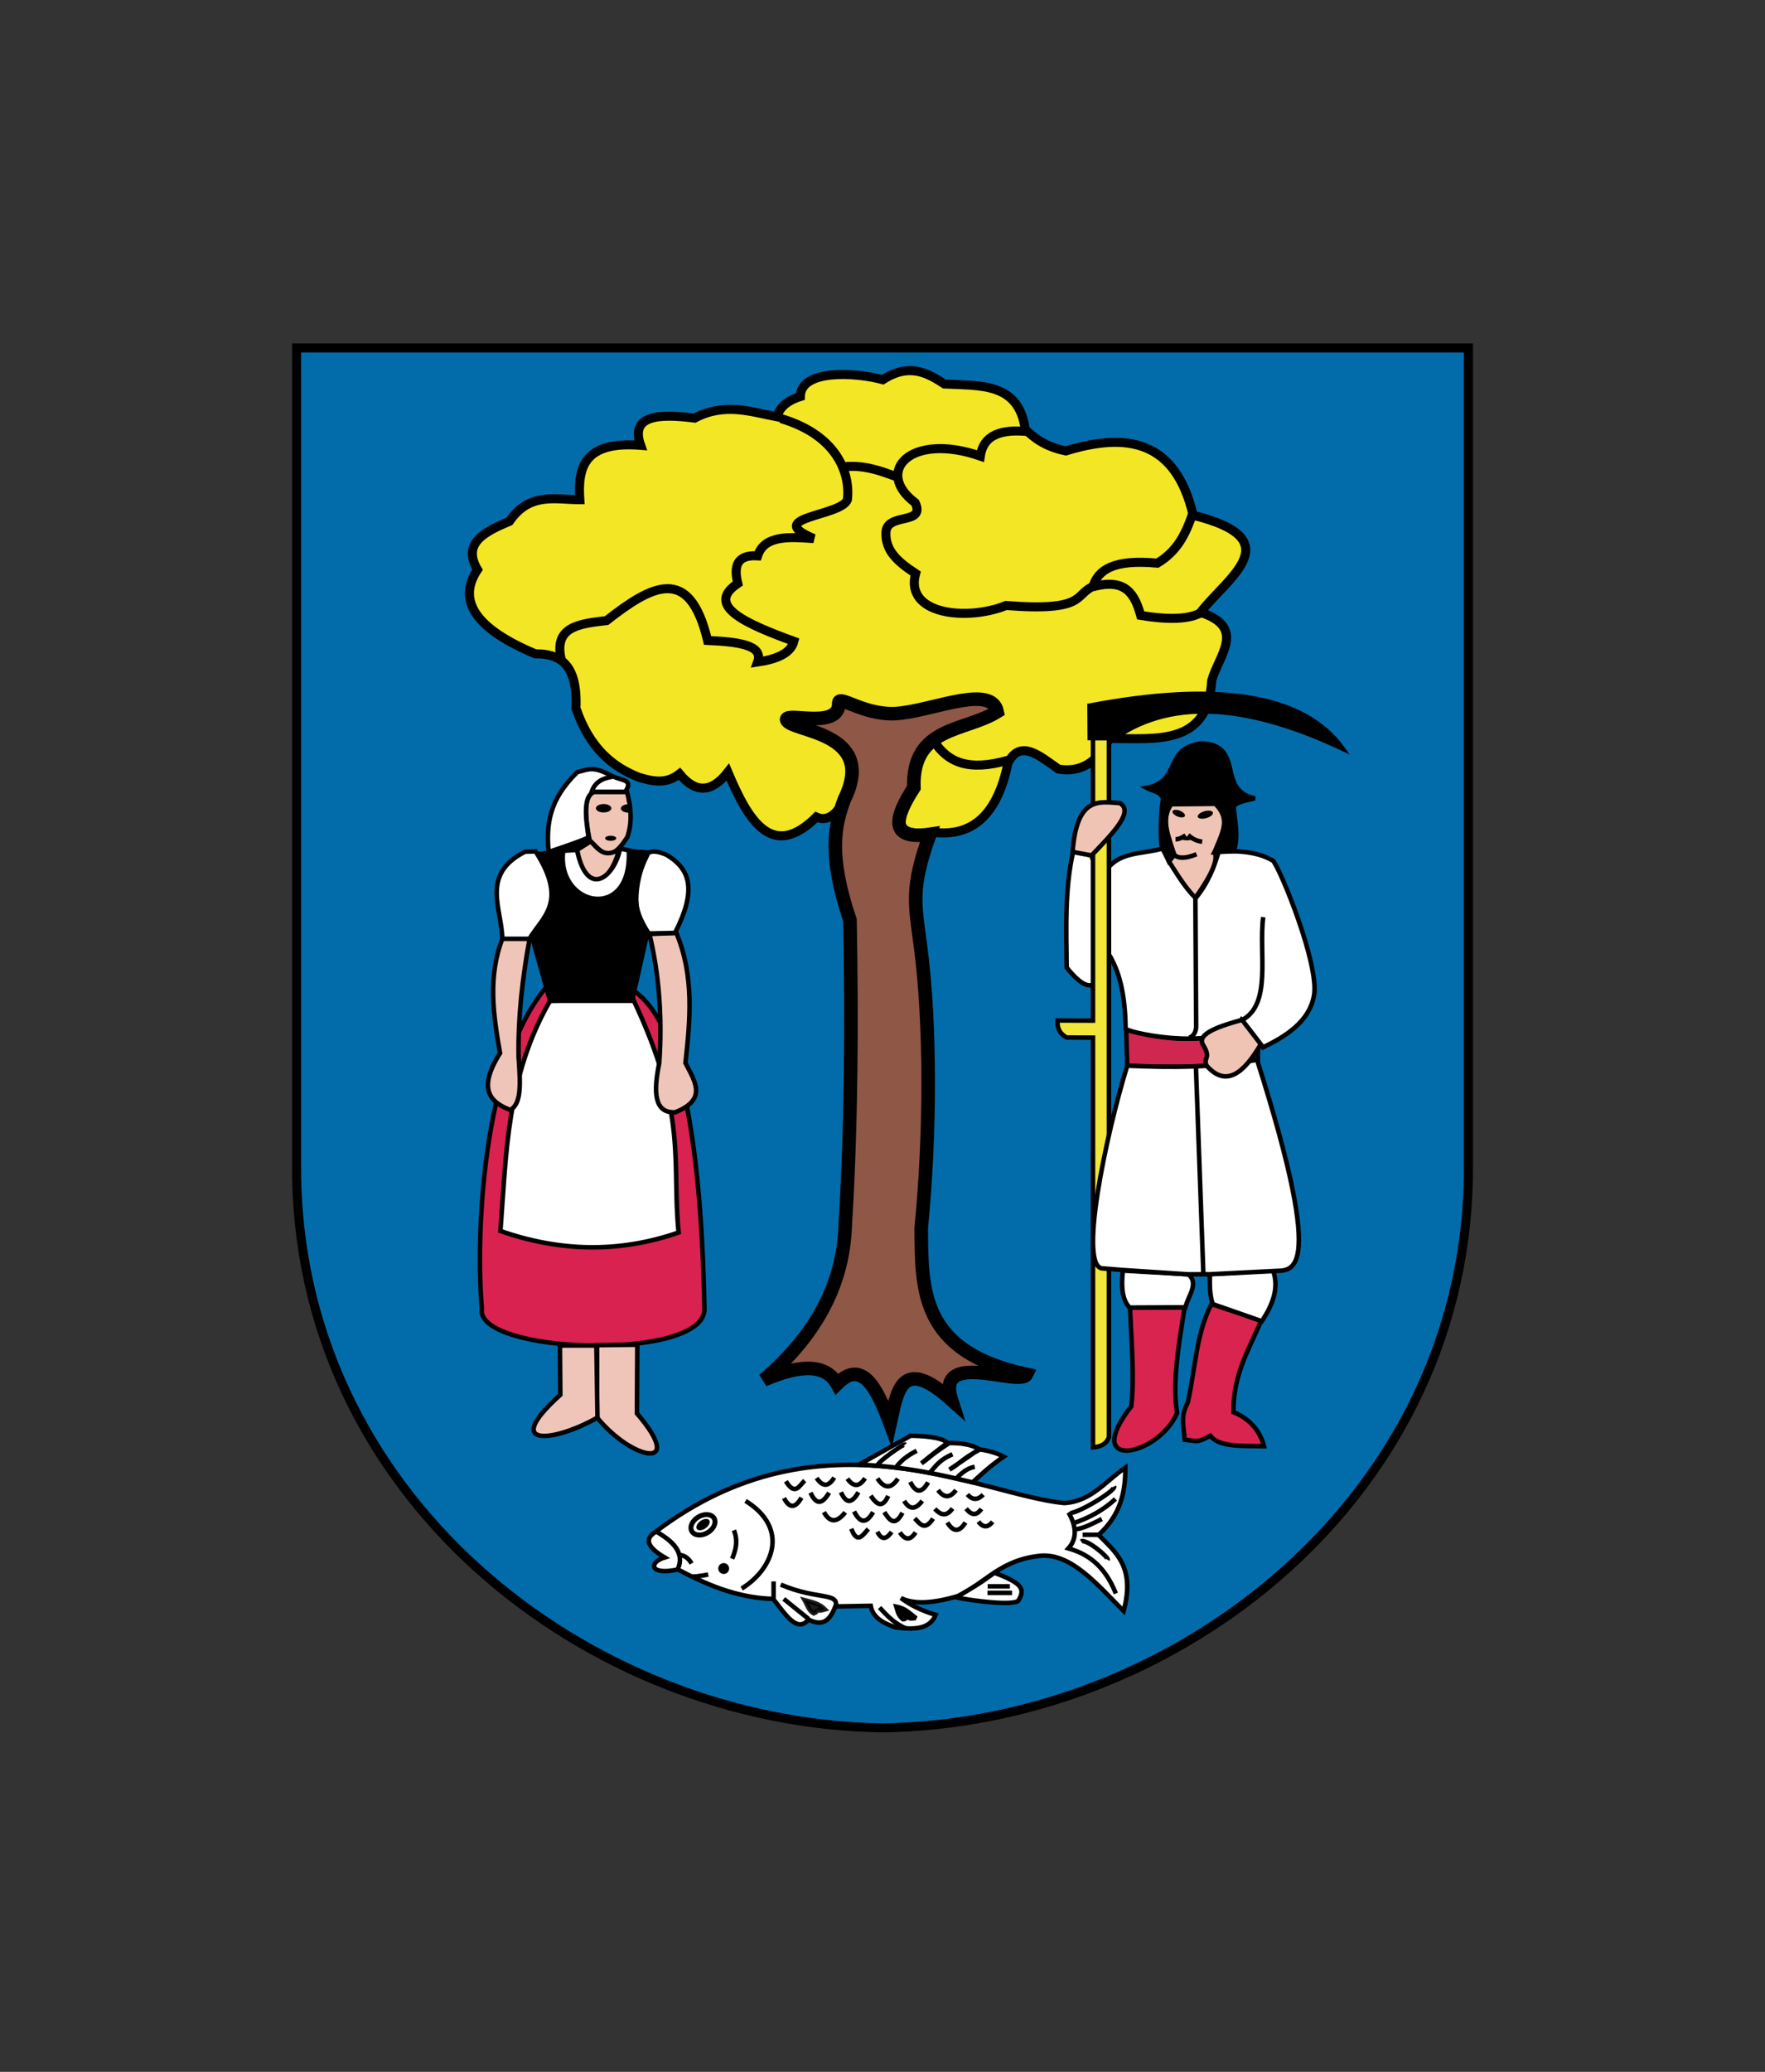 <?xml version="1.0" encoding="utf-8"?>
<!-- Generator: Adobe Illustrator 16.0.0, SVG Export Plug-In . SVG Version: 6.00 Build 0)  -->
<!DOCTYPE svg PUBLIC "-//W3C//DTD SVG 1.1//EN" "http://www.w3.org/Graphics/SVG/1.1/DTD/svg11.dtd">
<svg version="1.1" id="svg2" xmlns:svg="http://www.w3.org/2000/svg"
	 xmlns="http://www.w3.org/2000/svg" xmlns:xlink="http://www.w3.org/1999/xlink" x="0px" y="0px" width="390.281px" height="458px"
	 viewBox="0 0 390.281 458" enable-background="new 0 0 390.281 458" xml:space="preserve">
<rect x="0" y="0" width="390.281" height="458" fill="#333333" stroke="none"/>
<path id="path8036" fill="#026CAB" stroke="#000000" stroke-width="2" d="M195.131,381.959c-0.119,0.006,0.029,0.008,0.021,0
	c-65.325-0.9-130.111-51.469-129.571-124.713V76.926h129.032h1.06h129.029v180.32C325.242,330.49,260.457,381.059,195.131,381.959z"
	/>
<path id="path3214" fill="#FFFFFF" stroke="#000000" d="M144.911,338.658c36.84-27.945,71.854-8.203,90.38-6.395
	c6.053-0.312,9.373-5.049,13.553-7.826c-0.008,5.16-0.873,10.234-5.916,14.889c3.779,3.812,8.148,7.082,5.533,16.797
	c-5.838-5.818-11.51-12.73-18.322-12.215c-9.008,0.895-12.037,5.93-18.326,8.924c-5.441,1.607-9.783,1.879-12.598,0.428
	c2.209,1.643,4.631,2.803,7.684,3.723c-1.402,3.496-5.471,3.184-8.828,2.768c-2.938-0.934-5.131-2.316-5.535-4.771l-7.826,0.143
	c-1.199,3.059-2.705,4.5-5.917,2.912c-2.608,3.09-5.217-1.355-7.826-4.582c-8.182-0.229-14.968-3.291-21.139-6.537
	C151.327,343.066,148.854,340.607,144.911,338.658z"/>
<path id="path3199" fill="none" stroke="#000000" d="M164.857,331.787c10.026,6.266,5.813,15.324-0.859,19.373"/>
<path id="path3201" fill="none" stroke="#000000" d="M162.281,338.277c0.988,2.418,0.383,4.381-0.382,6.299"/>
<path id="path3210" d="M156.873,336.123c0.247,0.486-0.187,1.283-0.969,1.781c-0.782,0.498-1.616,0.508-1.863,0.021
	c-0.247-0.486,0.187-1.285,0.969-1.783C155.792,335.645,156.625,335.637,156.873,336.123z"/>
<path id="path3212" fill="none" stroke="#000000" stroke-width="1.093" stroke-linejoin="round" d="M157.901,335.623
	c0.566,0.961-0.075,2.387-1.432,3.186c-1.356,0.801-2.914,0.67-3.48-0.289c-0.565-0.959,0.076-2.385,1.432-3.184
	C155.777,334.535,157.335,334.664,157.901,335.623z"/>
<path id="path3216" fill="#FFFFFF" stroke="#000000" d="M219.902,347.678c-4.158,2.961-3.959,2.742-8.471,5.439
	c3.314,0.727,12.592,1.914,13.744,0.717C226.769,351.254,226.037,349.99,219.902,347.678z"/>
<path id="path3220" fill="#FFFFFF" stroke="#000000" d="M215.058,327.684c-6.006-1.375-13.922-3.441-25.1-3.914l11.405-6.393
	c2.492,0.049,6.881,0.268,8.15,1.572c-2.025,1.551-3.973,3.016-5.766,4.535c2.252-1.57,1.693-1.564,6.156-4.486
	c2.174-0.029,4.795,0.221,6.586,1.336c-2.527,1.869-4.357,3.025-6.537,4.533c2.533-1.475,2.75-2.367,6.713-4.438
	c1.518,0.146,3.852,0.783,5.264,1.574C218.451,324.445,216.976,325.963,215.058,327.684z"/>
<path id="path3222" fill="none" stroke="#000000" d="M194.062,323.914c-0.105-0.631,5.816-4.873,6.107-4.582"/>
<path id="path3224" fill="none" stroke="#000000" d="M198.07,324.486c1.008-1.525,2.604-2.754,4.629-3.77"/>
<path id="path3226" fill="none" stroke="#000000" d="M205.562,325.584c1.328-1.395,2.066-2.83,5.059-4.104"/>
<path id="path3228" fill="none" stroke="#000000" d="M211.384,326.873c1.152-1.105,2.258-2.26,4.15-2.625"/>
<path id="path3230" fill="none" stroke="#000000" d="M150.112,343.717c1.197,0.057,2.128,0.709,2.815,1.908"/>
<path id="path3232" fill="#FFFFFF" stroke="#000000" d="M149.826,346.961c1.75-3.68-1.167-6.332-4.724-8.398
	c-2.627,1.514-2.147,3.355,1.861,5.727C143.385,345.395,143.614,348.303,149.826,346.961z"/>
<path id="path3234" fill="none" stroke="#000000" d="M246.363,328.59c0.447,1.004-9.312,6.74-10.07,5.773
	c1.906,3.369,1.738,5.953-0.047,7.922c3.973,1.148,7.896,3.475,10.498,9.975"/>
<path id="path3236" fill="none" stroke="#000000" d="M237.39,336.701c3.375-1.146,6.52-2.799,9.258-5.344"/>
<path id="path3238" fill="none" stroke="#000000" d="M237.677,338.086c1.891-0.182,3.816-1.234,5.965-2.291"/>
<path id="path3240" fill="none" stroke="#000000" d="M242.927,339.279h-3.533"/>
<path id="path3242" fill="none" stroke="#000000" d="M239.06,340.758c1.049-0.727,6.17,3.498,5.871,4.057"/>
<path id="path3244" fill="none" stroke="#000000" d="M171.061,353.355v-3.77"/>
<path id="path3246" fill="none" stroke="#000000" d="M172.636,350.303c8.258,3.49,12.903,1.598,12.168,4.963"/>
<path id="path3248" fill="none" stroke="#000000" d="M173.304,353.451l5.488,4.438"/>
<path id="path3250" opacity="0.89" stroke="#000000" stroke-width="1" enable-background="new    " d="M177.933,353.738
	c0.584,1.023,0.868,2.26,1.985,2.91c0.455-0.182,0.88-0.383,0.662-0.971c0.613,0.621,1.226,0.238,1.838,0.078
	C181.126,354.439,179.507,354.162,177.933,353.738z"/>
<path id="path3252" stroke="#000000" d="M198.212,355.17c0.314,0.922,0.309,1.846,1.451,2.768c0.977,0.055,0.496-0.717,0.781-0.91
	c0.719,1.238,1.439,0.512,2.158,0.713C201.265,356.783,200.279,355.547,198.212,355.17z"/>
<path id="path3254" fill="none" stroke="#000000" d="M194.491,355.361c1.559,1.689,3.293,3.574,5.87,4.627"/>
<path id="path3264" fill="none" stroke="#000000" d="M218.398,350.684c0.238,0,4.916,0,4.916,0"/>
<path id="path3266" fill="none" stroke="#000000" d="M218.351,352.115h5.439"/>
<path id="path3268" fill="none" stroke="#000000" d="M152.833,348.537c1.575,0,3.77-0.479,3.77-0.479"/>
<path id="path3270" stroke="#000000" stroke-linejoin="round" d="M160.73,346.734c0,0.391-0.315,0.705-0.704,0.705
	c-0.389,0-0.704-0.314-0.704-0.705c0-0.389,0.315-0.703,0.704-0.703C160.415,346.031,160.73,346.346,160.73,346.734z"/>
<path id="path3272" fill="none" stroke="#000000" d="M173.781,327.445c2.021,3.324,2.971,0.977,4.152-0.145"/>
<path id="path3274" fill="none" stroke="#000000" d="M173.352,331.166c1.289,2.426,2.577,2.186,3.866-0.094"/>
<path id="path3278" fill="none" stroke="#000000" d="M180.557,326.729c1.197,1.684,2.462,2.273,3.913-0.096"/>
<path id="path3280" fill="none" stroke="#000000" d="M187.381,326.873c1.442,2.043,2.724,1.67,3.913-0.096"/>
<path id="path3282" fill="none" stroke="#000000" d="M185.949,329.879c1.289,2.844,2.577,2.229,3.866,0"/>
<path id="path3284" fill="none" stroke="#000000" d="M182.18,334.27c1.268,2.281,2.82,2.471,4.724,0.047"/>
<path id="path3286" fill="none" stroke="#000000" d="M188.86,334.125c1.336,2.646,2.735,2.715,4.2,0.145"/>
<path id="path3288" fill="none" stroke="#000000" d="M188.24,337.943c1.345,3.543,2.547,1.377,3.77,0.047"/>
<path id="path3294" fill="none" stroke="#000000" d="M195.541,334.27c1.16,1.814,2.349,3.322,4.007,0.143"/>
<path id="path3296" fill="none" stroke="#000000" d="M192.535,330.643c1.289,1.945,2.577,2.898,3.865,0.047"/>
<path id="path3300" fill="none" stroke="#000000" d="M201.267,327.588c1.199,2.4,2.508,2.656,3.961,0.096"/>
<path id="path3306" fill="none" stroke="#000000" d="M216.347,336.367c1.119,1.48,2.156,1.236,3.148,0.049"/>
<path id="path3308" fill="none" stroke="#000000" d="M209.474,336.559c1.336,2.164,2.672,2.164,4.01,0"/>
<path id="path3310" fill="none" stroke="#000000" d="M206.707,333.553c1.207,1.24,2.455,1.938,3.914-0.096"/>
<path id="path3312" fill="none" stroke="#000000" d="M207.423,329.4c1.387,1.855,2.701,1.709,3.961,0"/>
<path id="path3314" fill="none" stroke="#000000" d="M199.931,331.787c1.268,2.127,2.613,1.812,4.008,0"/>
<path id="path3316" fill="none" stroke="#000000" d="M202.269,335.652c1.143,1.172,2.18,2.912,4.057,0.047"/>
<path id="path3318" fill="none" stroke="#000000" d="M179.221,329.973c1.299,2.877,2.677,2.461,4.104,0"/>
<path id="path3320" fill="none" stroke="#000000" d="M194.014,338.611c1.05,2.123,2.099,1.459,3.149,0.047"/>
<path id="path3322" fill="none" stroke="#000000" d="M198.976,338.754c1.053,1.537,2.18,2.012,3.484,0"/>
<path id="path3324" fill="none" stroke="#000000" d="M213.626,333.504c1.074,1.322,2.186,1.768,3.389,0.049"/>
<path id="path3326" fill="none" stroke="#000000" d="M213.914,330.355c1.16,1.344,2.322,1.248,3.482,0.049"/>
<path id="path3328" fill="none" stroke="#000000" d="M194.014,326.824c1.398,2.055,2.882,2.562,4.532,0.049"/>
<path id="path3229" fill="#D9224F" stroke="#000000" d="M140.36,219.147l-19.988-0.426c-13.769,17.028-15.22,54.683-13.825,70.499
	c-1.8,10.166,50,11.854,49.212-0.084C154.666,230.932,144.106,222.048,140.36,219.147z"/>
<path id="path2456" fill="#FFFFFF" stroke="#000000" d="M121.638,221.229l18.36-0.335c12.203,25.696,8.49,36.087,10.061,51.56
	c-13.25,4.605-26.377,4.223-39.403-0.336C111.965,255.041,112.013,237.879,121.638,221.229z"/>
<g id="g3372">
	<path id="path3338" fill="#F3E624" stroke="#000000" stroke-width="2" d="M206.23,183.953c-9.211,1.33-8.197-3.322-4.008-9.83
		c-0.459-13.598,11.326-12.354,18.418-16.797c-1.234-5.898-13.215-0.684-21.092,0.287c-7.604,1.089-13.708-4.049-13.933-2.291
		c0.272,6.006-11.354,2.092-11.548,3.722c0.467,2.779,20.29,2.402,12.789,17.656c-1.793,3.129-3.793,5.089-6.346,3.913
		c-9.66,9.556-14.928,1.107-19.565-9.926c-3.563,4.562-7.126,4.729-10.689,0.382c-2.99,2.354-5.98,1.656-8.971,0.764
		c-5.829-2.292-10.891-6.394-13.934-15.271c0.434-9.813-3.59-12.07-8.971-12.025c-13.278-5.559-17.326-11.778-12.789-18.61
		c-3.468-5.828,1.541-8.358,7.062-10.689c4.459-6.491,10.134-4.782,15.556-4.772c-0.474-7.061,0.862-13.007,13.457-12.025
		c-2.341-6.517,3.665-7.072,11.93-6.013c6.611-3.484,12.345-1.412,18.229-0.287c0.509-1.979,2.101-3.524,5.154-4.485
		c0.07-6.094,12.236-5.345,18.229-3.722c5.851-3.753,9.791-1.527,13.648,0.955c7.805,0.412,16.412-0.438,17.846,10.021
		c2.064,1.961,4.4,3.814,8.973,4.772c13.502-4.147,24.279-2.41,28.154,14.22c21.6,5.327,7.6,13.749,1.621,21.474
		c10.307,3.32,3.955,9.639,2.482,15.079c-0.787,14.478-12.266,12.783-22.619,12.789c-2.613,5.3-6.357,7.584-11.262,6.776
		c-4.162-2.94-8.479-6.748-11.166-1.336C220.644,179.662,215.337,185.187,206.23,183.953z"/>
	<path id="path3348" fill="none" stroke="#000000" stroke-width="2" d="M172.683,92.522c13.466,4.029,15.288,13.28,14.698,17.942
		c-1.368,3.708-18.818,3.821-7.444,8.59c-5.454-0.375-10.927-0.774-12.407,3.817c-4.651-0.282-5.313,2.336-4.39,6.108
		c-7.332,4.9,1.707,8.891,12.407,12.789c-0.687,2.662-3.778,3.949-8.017,4.581c1.4-3.817-4.455-4.461-11.071-4.772
		c-3.999-16.824-12.292-12.237-22.333-4.39c-5.961,0.702-11.977,1.259-9.925,8.972"/>
	<path id="path3350" fill="none" stroke="#000000" stroke-width="2" d="M186.284,103.212c4.686-0.528,8.178,0.788,12.12,2.243"/>
	<path id="path3352" fill="none" stroke="#000000" stroke-width="2" d="M227.083,95.386c-5.527-0.499-9.598,0.614-10.309,5.44
		c-15.504-5.378-23.534,3.479-14.41,10.307c2.367,5.065-6.301,2.053-6.467,6.582c-0.145,4.002,2.494,6.389,6.562,9.07
		c-2.479,9.154,11.488,10.52,19.994,7.066c17.771,1.394,15.066-2.395,19.23-4.203c1.115-3.638,4.498-6.073,14.221-5.154
		c4.451-2.625,6.293-6.557,7.73-10.689"/>
	<path id="path3356" fill="none" stroke="#000000" stroke-width="2" d="M222.884,168.062c-8.67,2.474-13.289,0.544-16.416-4.294"/>
	<path id="path3334" fill="#8F5746" stroke="#000000" stroke-width="3" d="M196.83,314.703c1.545-7.008,2.393-15.25,13.553-5.248
		c-3.627-11.326,15.193-2.781,16.605-5.631c-23.664-5.094-23.158-18.838-23.287-32.354c2.066-20.898,2.088-45.104-0.135-62.136
		c-1.256-9.63-2.262-12.892,2.043-24.905c-9.211,1.33-7.719-3.799-3.531-10.307c-0.459-13.598,11.326-12.354,18.42-16.797
		c-1.236-5.898-13.215-0.684-21.092,0.287c-7.604,1.089-13.708-4.049-13.934-2.291c0.271,6.006-11.354,2.092-11.548,3.722
		c0.467,2.779,20.289,2.402,12.789,17.656c-2.178,5.761-3.603,12.437,1.24,26.723c0.392,22.248,0.33,44.627-1.05,67.381
		c-0.436,13.869-7.178,24.969-18.038,34.262c9.093-3.943,13.996-3.078,16.224,0.859C190.577,300.354,193.853,306.721,196.83,314.703
		z"/>
	<path id="path3354" fill="none" stroke="#000000" stroke-width="2" d="M241.734,129.696c7.283-1.985,9.234,1.809,10.498,6.347
		c6.734,1.102,10.852,0.741,13.266-0.573"/>
</g>
<path id="path2448" fill="#F0C5B9" stroke="#000000" d="M132.034,297.352v16.014c7.783,9.512,19.822,11.902,8.803-0.922
	l0.083-15.174L132.034,297.352z"/>
<path id="path2450" fill="#F0C5B9" stroke="#000000" d="M123.817,297.436l0.084,10.898c-13.334,11.975-1.229,10.426,8.216,5.031
	l-0.251-15.93H123.817z"/>
<path id="path2452" fill="#F0C5B9" stroke="#000000" d="M143.603,206.474l5.953-0.251c3.983,9.584,3.06,19.17,2.012,28.756
	c1.985,3.951,5.02,8.025-2.264,10.898c-4.666,0.248-4.857-4.479-3.521-10.898C146.411,225.616,145.878,215.835,143.603,206.474z"/>
<path id="path2454" fill="#F0C5B9" stroke="#000000" d="M117.111,207.479l-5.953-0.167c-3.318,8.495-2.095,16.991-0.587,25.487
	c-5.015,7.949-2.242,10.826,2.264,12.574c2.485-1.393,2.257-5.717,1.844-11.568C114.5,225.057,115.513,216.227,117.111,207.479z"/>
<path id="path3233" fill="#FFFFFF" stroke="#000000" d="M143.446,206.353l5.81-0.119c4.842-9.485,3.455-14.133-1.956-17.31
	c-1.47-0.581-2.869-1-3.961-0.374C138.629,197.969,140.854,202.214,143.446,206.353z"/>
<path id="path3235" fill="#FFFFFF" stroke="#000000" d="M118.429,188.212c7.254,11.316,1.528,14.425-1.363,19.326h-5.987
	c-0.124-6.736-4.866-14.274,5.039-19.266L118.429,188.212z"/>
<path id="path3231" stroke="#000000" d="M121.63,221.231h18.14l3.32-14.82c-3.218-4.148-3.165-10.178-0.059-17.962L139,188.094
	c0.218,5.479-1.018,10.58-6.581,10.493c-7.771,0.165-7.158-5.687-8.002-10.493l-5.276,0.711c5.485,7.91,2.895,13.383-1.482,18.318
	L121.63,221.231z"/>
<path id="path3237" fill="#F0C5B5" stroke="#000000" d="M131.412,175.052c-2.344,0.787-2.123,5.188-1.008,10.848
	c2.303,1.608,3.922,6.005,8.299-0.83c1.175-3.34,0.808-6.679-0.06-10.019H131.412z"/>
<path id="path3239" d="M135.176,178.672c0.004,0.514-0.756,0.932-1.698,0.934c-0.941,0.002-1.707-0.413-1.711-0.926
	c0-0.002,0-0.005,0-0.007c-0.003-0.514,0.756-0.932,1.698-0.934c0.941-0.002,1.707,0.413,1.711,0.927
	C135.176,178.667,135.176,178.669,135.176,178.672z"/>
<path id="path3243" d="M136.266,185.306c0.002,0.308-0.546,0.559-1.225,0.56c-0.68,0.001-1.232-0.248-1.235-0.556
	c0-0.001,0-0.003,0-0.004c-0.003-0.308,0.545-0.559,1.225-0.56c0.679-0.001,1.232,0.248,1.235,0.555
	C136.266,185.303,136.266,185.304,136.266,185.306z"/>
<path id="path3245" d="M139.53,179.594c-0.892,0.164-1.859-0.097-2.16-0.583c-0.301-0.487,0.178-1.015,1.069-1.179
	c0.244-0.045,0.503-0.059,0.758-0.042"/>
<path id="path3247" fill="#F0C5B5" stroke="#000000" d="M130.612,185.96l-2.964,1.897c0.609,6.482,6.172,10.934,9.337-0.208
	C133.596,190.073,131.898,187.252,130.612,185.96z"/>
<path id="path3249" fill="#FFFFFF" stroke="#000000" d="M127.588,187.887l-3.023,0.178l-0.035,0.091
	c-1.514,12.33,15.358,15.787,14.503-0.168l-1.928-0.419C136.017,193.576,129.91,199.099,127.588,187.887z"/>
<path id="path3253" fill="#F0C5B5" fill-opacity="0" d="M76.543,198.229v-51.224h52.104h52.104v51.224v51.225h-14.126
	c-7.77,0-14.127-0.027-14.127-0.062c-0.001-0.09-0.458-2.766-0.628-3.676l-0.142-0.764l-1.145,0.574
	c-0.943,0.473-1.216,0.574-1.552,0.574c-0.38,0-0.404,0.014-0.361,0.188c0.047,0.193,0.249,1.588,0.375,2.6l0.071,0.566h-18.389
	h-18.389l0.043-0.188c0.024-0.105,0.135-0.812,0.248-1.572c0.113-0.762,0.229-1.535,0.259-1.721c0.054-0.332,0.049-0.34-0.267-0.451
	c-0.56-0.199-1.651-0.746-2.201-1.1c-0.291-0.189-0.54-0.332-0.554-0.318c-0.028,0.029-0.917,4.451-1.003,4.992l-0.057,0.357H92.675
	H76.543V198.229z M115.487,234.865c1.217-4.031,3.177-8.704,5.178-12.343l0.725-1.317l-0.312-1.112
	c-0.223-0.793-0.352-1.121-0.448-1.139c-0.088-0.018-0.352,0.258-0.759,0.795c-1.436,1.893-2.699,3.975-4.016,6.625l-0.926,1.862
	l0.003,2.918c0.002,2.572,0.074,5.102,0.141,5.033C115.085,236.174,115.272,235.58,115.487,234.865z M145.751,229.332l0.059-3.227
	l-0.701-1.153c-0.921-1.516-1.786-2.681-2.712-3.655c-0.783-0.823-1.836-1.773-1.965-1.773c-0.041,0-0.121,0.262-0.178,0.582
	l-0.104,0.58l0.801,1.746c1.021,2.223,2.023,4.553,2.719,6.315c0.604,1.532,1.863,4.959,1.883,5.131
	C145.604,234.297,145.702,232.045,145.751,229.332z"/>
<path id="path3255" fill="#FFFFFF" stroke="#000000" d="M131.489,175.035h6.791c1.602-2.63-0.107-2.326-2.767-3.395
	c-4.453-2.438-5.265-1.562-7.839-0.964c-6.33,6.122-6.886,11.674-6.372,17.647c3.002-0.969,6.055-1.835,8.845-3.228
	C129.338,180.009,129.089,175.695,131.489,175.035z"/>
<path id="path3257" fill="none" stroke="#000000" d="M135.345,171.724c-3.446,0.494-4.214,2.349-4.611,3.604"/>
<path id="path3259" stroke="#000000" d="M122.476,187.987l5.114-0.167l2.851-1.76l-0.356-0.776L122.476,187.987z"/>
<path id="path3279" fill="#CF274F" stroke="#000000" d="M249.025,227.694l0.238,7.944c9.562,0.35,19.148,0.432,28.869-1.246
	l0.117-7.232C262.857,231.35,256.525,229.273,249.025,227.694z"/>
<path id="path3261" fill="#DA2450" stroke="#000000" d="M267.876,288.279c-3.402,6.586-3.525,14.061-5.223,21.744
	c-1.717,3.164-0.855,5.309-0.707,8.252c2.67,0.207,2.609,0.82,5.691-0.889c1.881,2.502,6.779,2.238,11.857,2.311
	c-0.918-3.645-3.477-6.244-6.758-7.527c-0.049-8.402,3.408-13.791,6.164-20.275L267.876,288.279z"/>
<path id="path3263" fill="#DA2450" stroke="#000000" d="M261.947,288.99c-1.338,8.426-2.777,16.93-1.658,23.357
	c-4.24,9.752-21.34,12.91-10.137-1.482c0.725-6.477,0.037-14.186-0.297-21.875H261.947z"/>
<path id="path3265" fill="#FFFFFF" stroke="#000000" d="M262.126,288.99l-12.33,0.059c-1.357-1.359-2.02-3.82-1.482-8.18
	l14.465,0.83C265.21,283.752,262.658,286.516,262.126,288.99z"/>
<path id="path3267" fill="#FFFFFF" stroke="#000000" d="M268.173,288.279c-0.773-2.213-0.633-4.426-0.652-6.639l13.99-0.771
	c1.357,3.826-0.074,7.535-2.49,11.203L268.173,288.279z"/>
<path id="path3271" fill="#FFFFFF" stroke="#000000" d="M237.289,188.272c-1.898,8.536-1.496,17.073-1.424,25.609
	c7.01,8.656,7.344,0.917,9.129-3.261c3.088,4.862,3.805,10.72,3.912,16.835c2.258,1.342,21.934,4.966,25.609-1.955l4.742,6.046
	c4.98-2.415,10.273-5.646,11.303-11.508c1.184-6.759-7.334-27.704-9.049-29.752c-3.588-2.127-7.768-2.175-11.975-2.134
	c-1.129,3.553-2.414,7.073-5.098,10.315c-3.656-3.636-5.141-7.272-7.352-10.908c-4.533,1.369-10.1,0.499-12.924,5.572
	c-1.592-0.403-2.203-2.279-2.875-4.061L237.289,188.272z"/>
<path id="path3205" fill="#F2E63B" stroke="#000000" d="M245.216,163.147h-3.531v62.464l-7.85-0.024
	c-0.105,1.926,0.656,2.969,2.004,3.758l5.846,0.035v90.573c1.592-0.143,2.951-0.633,3.531-2.291V163.147z"/>
<path id="path3269" fill="#F0C4B5" stroke="#000000" d="M241.378,189.102l-4.209-0.771c0.951-12.401,5.867-11.087,10.492-10.789
	C250.841,179.497,245.863,184.388,241.378,189.102z"/>
<path id="path3273" fill="none" stroke="#000000" d="M274.515,225.56c6.807-3.418,3.773-14.756,4.803-22.823"/>
<path id="path3203" stroke="#000000" d="M240.97,163.147h5.582c13.342-9.294,30.697-6.868,50.393,2.386
	c-8.807-12.26-28.135-14.84-56.023-9.544L240.97,163.147z"/>
<path id="path3275" fill="none" stroke="#000000" d="M264.32,197.875l0.178,29.225c-0.123,1.031-0.477,1.909-1.541,2.313"/>
<path id="path3281" fill="#FFFFFF" stroke="#000000" d="M249.263,235.578c9.562,0.438,19.127,0.453,28.691-1.303
	c15.984,50.195,7.193,46.293,3.438,46.713l-13.99,0.711h-4.742l-14.346-0.949l-4.387-0.355
	C238.269,280.607,244.562,250.746,249.263,235.578z"/>
<path id="path3283" fill="none" stroke="#000000" d="M266.097,281.699l-1.658-46.002"/>
<path id="path3277" fill="#F0C4B5" stroke="#000000" d="M278.785,230.836l-4.15-5.396c-4.039,1.182-10.246,2.863-8.598,5.558
	c1.906,3.113-0.09,2.709,0.773,4.58C271.068,240.424,274.998,237.33,278.785,230.836z"/>
<path id="path3285" fill="#F0C4B5" stroke="#000000" d="M268.587,188.45c1.195-3.597,3.939-7.193,0.238-10.79l-9.961,0.06
	c-2.41,3.754-0.131,7.509,0.652,11.264l-1.008,1.481c1.838,2.917,3.666,5.856,5.811,8.003
	C267.951,193.395,269.382,190.046,268.587,188.45z"/>
<path id="path3291" fill="none" stroke="#000000" d="M262.718,184.596c0.738,0.63,1.521,1.24,3.113,1.482"/>
<path id="path3293" fill="none" stroke="#000000" d="M262.185,184.655c-0.965,0.642-1.68,0.88-2.252,0.89"/>
<path id="path3297" d="M268.203,179.621c0.121,0.419-0.533,0.972-1.461,1.234c-0.926,0.262-1.771,0.135-1.891-0.284l0,0
	c-0.119-0.419,0.535-0.972,1.461-1.234C267.238,179.074,268.085,179.201,268.203,179.621z"/>
<path id="path3301" d="M263.652,185.396c0,0.205-0.551,0.371-1.23,0.371s-1.23-0.166-1.23-0.371l0,0c0-0.205,0.551-0.371,1.23-0.371
	S263.652,185.192,263.652,185.396z"/>
<path id="path3303" fill="none" stroke="#000000" d="M259.458,188.805c0.996,1.064,2.709,1.021,5.127,0.03"/>
<path id="path3305" stroke="#000000" d="M257.146,187.738c-0.83-0.534-0.342-10.789,0.059-10.789
	c-0.123-1.906-2.26-2.027-3.674-2.786c7.908-1.521,3.568-8.654,12.152-9.841c9.607,0.388,3.215,10.389,11.797,12.152
	c-1.752,0.466-3.818,0.723-4.684,1.778c0.186,3.245,1.154,6.229,0.059,9.9l-4.326,0.237c1.816-3.528,3.889-7.048,0.178-10.73
	l-9.723,0.119c-2.5,3.625-0.574,7.427,0.711,11.204l-1.244,1.422L257.146,187.738z"/>
<path id="path3307" d="M262.009,180.392c-0.141,0.356-0.865,0.405-1.619,0.107s-1.252-0.827-1.111-1.184l0,0
	c0.141-0.356,0.865-0.404,1.621-0.107C261.652,179.506,262.15,180.036,262.009,180.392z"/>
</svg>
